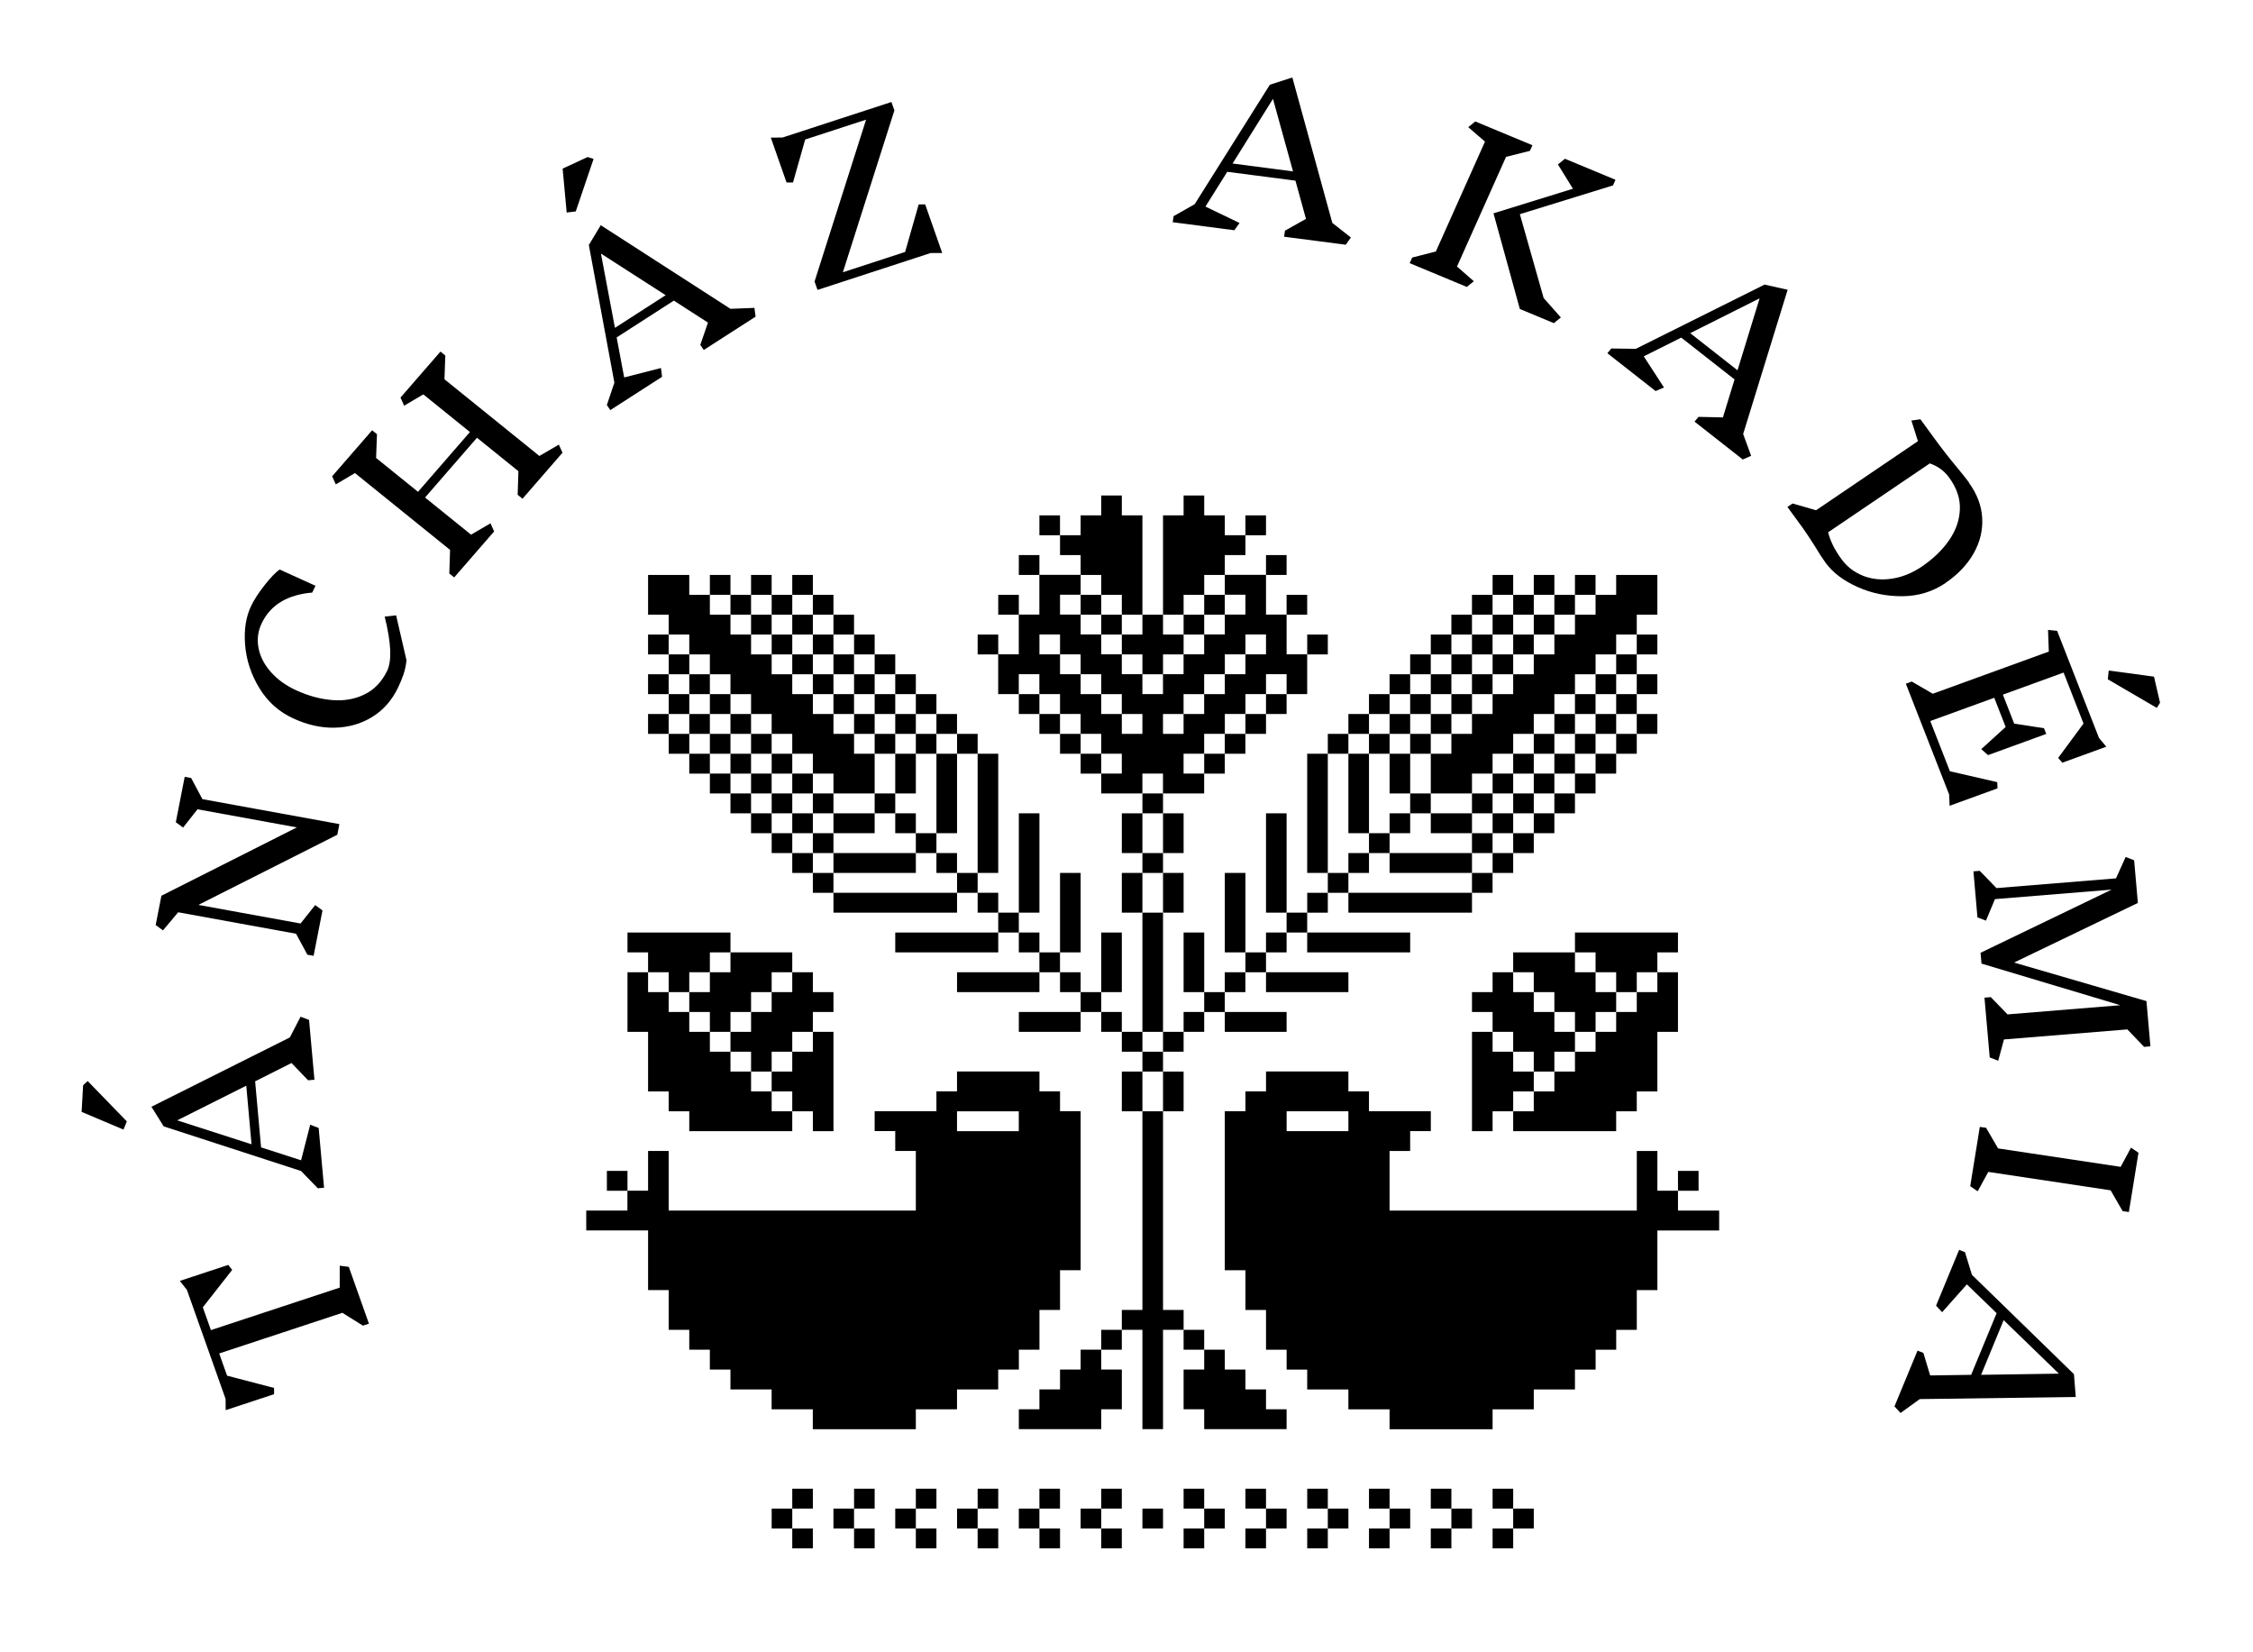 <?xml version="1.0"?>
<svg width="595.281" height="436.54" xmlns="http://www.w3.org/2000/svg" xmlns:svg="http://www.w3.org/2000/svg" enable-background="new 0 0 595.281 436.54" version="1.1" xml:space="preserve">
 <!-- Created with SVG-edit - https://github.com/SVG-Edit/svgedit-->
 <g class="layer">
  <title>Layer 1</title>
  <g id="svg_1">
   <rect height="5.25" id="svg_2" width="5.44" x="394.37" y="403.82"/>
   <rect height="5.25" id="svg_3" width="5.44" x="378.04" y="403.82"/>
   <rect height="5.25" id="svg_4" width="5.44" x="361.71" y="403.82"/>
   <rect height="5.25" id="svg_5" width="5.44" x="345.39" y="403.82"/>
   <rect height="5.25" id="svg_6" width="5.44" x="329.06" y="403.82"/>
   <rect height="5.25" id="svg_7" width="5.44" x="312.73" y="403.82"/>
   <rect height="5.25" id="svg_8" width="5.44" x="290.96" y="403.82"/>
   <rect height="5.25" id="svg_9" width="5.44" x="274.64" y="403.82"/>
   <rect height="5.25" id="svg_10" width="5.44" x="258.31" y="403.82"/>
   <rect height="5.25" id="svg_11" width="5.44" x="241.98" y="403.82"/>
   <rect height="5.25" id="svg_12" width="5.44" x="225.66" y="403.82"/>
   <rect height="5.25" id="svg_13" width="5.44" x="209.33" y="403.82"/>
   <rect height="5.25" id="svg_14" width="5.44" x="394.37" y="393.32"/>
   <rect height="5.25" id="svg_15" width="5.44" x="378.04" y="393.32"/>
   <rect height="5.25" id="svg_16" width="5.44" x="361.71" y="393.32"/>
   <rect height="5.25" id="svg_17" width="5.44" x="345.39" y="393.32"/>
   <rect height="5.25" id="svg_18" width="5.44" x="329.06" y="393.32"/>
   <rect height="5.25" id="svg_19" width="5.44" x="312.73" y="393.32"/>
   <rect height="5.25" id="svg_20" width="5.44" x="290.96" y="393.32"/>
   <rect height="5.25" id="svg_21" width="5.44" x="274.63" y="393.32"/>
   <rect height="5.25" id="svg_22" width="5.44" x="258.31" y="393.32"/>
   <rect height="5.25" id="svg_23" width="5.44" x="241.98" y="393.32"/>
   <rect height="5.25" id="svg_24" width="5.44" x="225.66" y="393.32"/>
   <rect height="5.25" id="svg_25" width="5.44" x="209.33" y="393.32"/>
   <polygon id="svg_26" points="334.502,367.082 329.059,367.082 329.059,361.832 323.615,361.832 323.615,356.587 318.174,356.587 318.174,361.832 312.73,361.832 312.73,367.082 312.73,372.33 318.174,372.33 318.174,377.58 323.615,377.58 329.059,377.58 334.502,377.58 339.943,377.58 339.943,372.33 334.502,372.33 "/>
   <rect height="5.25" id="svg_27" width="5.44" x="312.73" y="351.34"/>
   <rect height="5.25" id="svg_28" width="5.45" x="383.48" y="398.57"/>
   <rect height="5.25" id="svg_29" width="5.45" x="367.15" y="398.57"/>
   <rect height="5.25" id="svg_30" width="5.44" x="350.83" y="398.57"/>
   <rect height="5.25" id="svg_31" width="5.44" x="334.5" y="398.57"/>
   <rect height="5.25" id="svg_32" width="5.44" x="318.17" y="398.57"/>
   <rect height="5.25" id="svg_33" width="5.44" x="301.85" y="398.57"/>
   <rect height="5.25" id="svg_34" width="5.44" x="285.52" y="398.57"/>
   <rect height="5.25" id="svg_35" width="5.44" x="269.19" y="398.57"/>
   <rect height="5.25" id="svg_36" width="5.44" x="252.87" y="398.57"/>
   <rect height="5.25" id="svg_37" width="5.44" x="236.54" y="398.57"/>
   <rect height="5.25" id="svg_38" width="5.44" x="220.21" y="398.57"/>
   <rect height="5.25" id="svg_39" width="5.44" x="203.89" y="398.57"/>
   <rect height="5.25" id="svg_40" width="5.44" x="399.81" y="398.57"/>
   <path d="m443.35,319.84l0,-5.25l-5.44,0l0,-5.25l0,-5.25l-5.44,0l0,5.25l0,5.25l0,5.25l-5.44,0l-5.44,0l-5.46,0l-5.44,0l-5.44,0l-5.44,0l-5.44,0l-5.44,0l-5.44,0l-5.44,0l-5.46,0l-5.44,0l0,-5.25l0,-5.25l0,-5.25l5.44,0l0,-5.25l5.46,0l0,-5.25l-5.46,0l-5.44,0l-5.44,0l0,-5.25l-5.44,0l0,-5.26l-5.44,0l-5.44,0l-5.44,0l-5.44,0l0,5.26l-5.44,0l0,5.25l-5.46,0l0,5.25l0,5.25l0,5.25l0,5.25l0,5.25l0,5.26l0,5.25l0,5.25l5.46,0l0,5.25l0,5.25l5.44,0l0,5.25l0,5.25l5.44,0l0,5.25l5.44,0l0,5.25l5.44,0l5.44,0l0,5.25l5.44,0l5.44,0l0,5.26l5.44,0l5.46,0l5.44,0l5.44,0l5.44,0l0,-5.26l5.44,0l5.44,0l0,-5.25l5.44,0l5.44,0l0,-5.25l5.46,0l0,-5.25l5.44,0l0,-5.25l5.44,0l0,-5.25l0,-5.25l5.44,0l0,-5.25l0,-5.25l0,-5.25l5.44,0l5.44,0l5.44,0l0,-5.26l-5.44,0l-5.44,0zm-87.08,-20.99l-5.44,0l-5.44,0l-5.44,0l0,-5.25l5.44,0l5.44,0l5.44,0l0,5.25z" id="svg_41"/>
   <rect height="5.25" id="svg_42" width="5.44" x="443.35" y="309.35"/>
   <rect height="5.25" id="svg_43" width="5.44" x="307.29" y="272.61"/>
   <polygon id="svg_44" points="329.059,272.615 334.502,272.615 339.943,272.615 339.943,267.365 334.502,267.365 329.059,267.365 323.615,267.365 323.615,272.615 "/>
   <rect height="5.25" id="svg_45" width="5.44" x="312.73" y="267.36"/>
   <rect height="5.25" id="svg_46" width="5.44" x="318.17" y="262.12"/>
   <polygon id="svg_47" points="339.943,262.117 345.385,262.117 350.827,262.117 356.27,262.117 356.27,256.867 350.827,256.867 345.385,256.867 339.943,256.867 334.502,256.867 334.502,262.117 "/>
   <rect height="5.25" id="svg_48" width="5.44" x="323.61" y="256.87"/>
   <rect height="5.25" id="svg_49" width="5.44" x="329.06" y="251.62"/>
   <polygon id="svg_50" points="318.174,251.62 318.174,246.37 312.73,246.37 312.73,251.62 312.73,256.868 312.73,262.117 318.174,262.117 318.174,256.868 "/>
   <polygon id="svg_51" points="350.827,251.62 356.27,251.62 361.71,251.62 367.152,251.62 372.595,251.62 372.595,246.37 367.152,246.37 361.71,246.37 356.27,246.37 350.827,246.37 345.385,246.37 345.385,251.62 "/>
   <rect height="5.25" id="svg_52" width="5.44" x="334.5" y="246.37"/>
   <rect height="5.25" id="svg_53" width="5.44" x="339.94" y="241.12"/>
   <polygon id="svg_54" points="329.059,241.122 329.059,235.874 329.059,230.627 323.615,230.627 323.615,235.874 323.615,241.122 323.615,246.372 323.615,251.62 329.059,251.62 329.059,246.372 "/>
   <polygon id="svg_55" points="378.038,235.875 372.595,235.875 367.152,235.875 361.71,235.875 356.27,235.875 356.27,241.122 361.71,241.122 367.152,241.122 372.595,241.122 378.038,241.122 383.481,241.122 388.923,241.122 388.923,235.875 383.481,235.875 "/>
   <rect height="5.25" id="svg_56" width="5.44" x="345.39" y="235.88"/>
   <rect height="5.25" id="svg_57" width="5.44" x="388.92" y="230.63"/>
   <rect height="5.25" id="svg_58" width="5.44" x="350.83" y="230.63"/>
   <polygon id="svg_59" points="339.943,230.627 339.943,225.379 339.943,220.129 339.943,214.881 334.502,214.881 334.502,220.129 334.502,225.379 334.502,230.627 334.502,235.875 334.502,241.122 339.943,241.122 339.943,235.875 "/>
   <rect height="5.25" id="svg_60" width="5.44" x="394.37" y="225.38"/>
   <polygon id="svg_61" points="378.038,225.379 372.595,225.379 367.152,225.379 367.152,230.627 372.595,230.627 378.038,230.627 383.481,230.627 388.923,230.627 388.923,225.379 383.481,225.379 "/>
   <rect height="5.25" id="svg_62" width="5.44" x="356.27" y="225.38"/>
   <rect height="5.25" id="svg_63" width="5.44" x="388.92" y="220.13"/>
   <rect height="5.25" id="svg_64" width="5.44" x="361.71" y="220.13"/>
   <polygon id="svg_65" points="350.827,220.129 350.827,214.881 350.827,209.632 350.827,204.384 350.827,199.136 345.385,199.136 345.385,204.384 345.385,209.632 345.385,214.881 345.385,220.129 345.385,225.379 345.385,230.625 350.827,230.625 350.827,225.379 "/>
   <rect height="5.25" id="svg_66" width="5.44" x="394.37" y="214.88"/>
   <polygon id="svg_67" points="383.481,220.129 388.923,220.129 388.923,214.881 383.481,214.881 378.038,214.881 378.038,220.129 "/>
   <rect height="5.25" id="svg_68" width="5.44" x="367.15" y="214.88"/>
   <rect height="5.25" id="svg_69" width="5.44" x="388.92" y="209.63"/>
   <rect height="5.25" id="svg_70" width="5.44" x="372.59" y="209.63"/>
   <polygon id="svg_71" points="361.71,209.632 361.71,204.384 361.71,199.136 356.27,199.136 356.27,204.384 356.27,209.632 356.27,214.881 356.27,220.129 361.71,220.129 361.71,214.881 "/>
   <rect height="5.25" id="svg_72" width="5.44" x="394.37" y="204.38"/>
   <polygon id="svg_73" points="372.595,199.136 367.152,199.136 367.152,204.384 367.152,209.632 372.595,209.632 372.595,204.384 "/>
   <rect height="5.25" id="svg_74" width="5.44" x="372.59" y="193.89"/>
   <rect height="5.25" id="svg_75" width="5.44" x="361.71" y="193.89"/>
   <rect height="5.25" id="svg_76" width="5.44" x="350.83" y="193.89"/>
   <rect height="5.25" id="svg_77" width="5.44" x="378.04" y="188.64"/>
   <rect height="5.25" id="svg_78" width="5.44" x="367.15" y="188.64"/>
   <rect height="5.25" id="svg_79" width="5.44" x="356.27" y="188.64"/>
   <rect height="5.25" id="svg_80" width="5.45" x="383.48" y="183.39"/>
   <rect height="5.25" id="svg_81" width="5.44" x="372.59" y="183.39"/>
   <rect height="5.25" id="svg_82" width="5.44" x="361.71" y="183.39"/>
   <rect height="5.25" id="svg_83" width="5.44" x="388.92" y="178.14"/>
   <rect height="5.25" id="svg_84" width="5.44" x="378.04" y="178.14"/>
   <rect height="5.25" id="svg_85" width="5.44" x="367.15" y="178.14"/>
   <rect height="5.25" id="svg_86" width="5.44" x="394.37" y="172.89"/>
   <rect height="5.25" id="svg_87" width="5.44" x="383.48" y="172.89"/>
   <rect height="5.25" id="svg_88" width="5.44" x="372.59" y="172.89"/>
   <rect height="5.25" id="svg_89" width="5.44" x="388.92" y="167.65"/>
   <rect height="5.25" id="svg_90" width="5.44" x="378.04" y="167.65"/>
   <rect height="5.25" id="svg_91" width="5.44" x="394.37" y="162.4"/>
   <rect height="5.25" id="svg_92" width="5.44" x="383.48" y="162.4"/>
   <rect height="5.25" id="svg_93" width="5.44" x="388.92" y="157.15"/>
   <rect height="5.25" id="svg_94" width="5.44" x="399.81" y="220.13"/>
   <rect height="5.25" id="svg_95" width="5.44" x="405.25" y="214.88"/>
   <rect height="5.25" id="svg_96" width="5.44" x="410.69" y="209.63"/>
   <rect height="5.25" id="svg_97" width="5.44" x="399.81" y="209.63"/>
   <rect height="5.25" id="svg_98" width="5.44" x="416.13" y="204.38"/>
   <rect height="5.25" id="svg_99" width="5.44" x="405.25" y="204.38"/>
   <rect height="5.25" id="svg_100" width="5.44" x="421.58" y="199.14"/>
   <rect height="5.25" id="svg_101" width="5.44" x="410.69" y="199.14"/>
   <rect height="5.25" id="svg_102" width="5.44" x="399.81" y="199.14"/>
   <rect height="5.25" id="svg_103" width="5.44" x="427.02" y="193.89"/>
   <rect height="5.25" id="svg_104" width="5.44" x="416.13" y="193.89"/>
   <rect height="5.25" id="svg_105" width="5.44" x="405.25" y="193.89"/>
   <rect height="5.25" id="svg_106" width="5.44" x="421.58" y="188.64"/>
   <rect height="5.25" id="svg_107" width="5.44" x="410.69" y="188.64"/>
   <rect height="5.25" id="svg_108" width="5.44" x="427.02" y="183.39"/>
   <rect height="5.25" id="svg_109" width="5.44" x="416.13" y="183.39"/>
   <rect height="5.25" id="svg_110" width="5.44" x="421.58" y="178.14"/>
   <rect height="5.25" id="svg_111" width="5.44" x="427.02" y="172.89"/>
   <rect height="5.25" id="svg_112" width="5.44" x="399.81" y="167.65"/>
   <polygon id="svg_113" points="416.134,162.398 416.134,167.646 410.692,167.646 410.692,172.894 405.249,172.894 405.249,178.143 399.809,178.143 399.809,183.391 394.365,183.391 394.365,188.639 388.923,188.639 388.923,193.887 383.481,193.887 383.481,199.136 378.038,199.136 378.038,204.384 378.038,209.632 383.481,209.632 388.923,209.632 388.923,204.384 394.365,204.384 394.365,199.136 399.809,199.136 399.809,193.887 405.249,193.887 405.249,188.639 410.692,188.639 410.692,183.391 416.134,183.391 416.134,178.143 421.578,178.143 421.578,172.894 427.018,172.894 427.018,167.646 432.461,167.646 432.461,162.398 437.903,162.398 437.903,157.15 437.903,151.901 432.461,151.901 427.018,151.901 427.018,157.15 421.578,157.15 421.578,162.398 "/>
   <rect height="5.25" id="svg_114" width="5.44" x="405.25" y="162.4"/>
   <rect height="5.25" id="svg_115" width="5.44" x="410.69" y="157.15"/>
   <rect height="5.25" id="svg_116" width="5.44" x="399.81" y="157.15"/>
   <rect height="5.25" id="svg_117" width="5.44" x="394.37" y="151.9"/>
   <rect height="5.25" id="svg_118" width="5.44" x="432.46" y="188.64"/>
   <rect height="5.25" id="svg_119" width="5.44" x="432.46" y="178.14"/>
   <rect height="5.25" id="svg_120" width="5.44" x="432.46" y="167.65"/>
   <rect height="5.25" id="svg_121" width="5.44" x="416.13" y="151.9"/>
   <rect height="5.25" id="svg_122" width="5.44" x="405.25" y="151.9"/>
   <polygon id="svg_123" points="301.846,214.882 296.405,214.882 296.405,220.129 296.405,225.379 301.846,225.379 301.846,220.129 "/>
   <rect height="5.25" id="svg_124" width="5.44" x="301.85" y="209.63"/>
   <path d="m307.28,204.38l0,5.25l5.44,0l5.44,0l0,-5.25l-5.44,0l0,-5.25l5.44,0l0,-5.25l5.46,0l0,-5.25l5.44,0l0,-5.25l5.44,0l0,-5.26l5.44,0l0,5.26l5.44,0l0,-5.26l0,-5.25l-5.44,0l0,-5.25l0,-5.25l-5.44,0l0,-5.25l0,-5.25l-5.44,0l-5.44,0l0,5.25l5.44,0l0,5.25l-5.44,0l0,5.25l-5.46,0l0,5.25l-5.44,0l0,5.25l-5.44,0l0,5.26l-5.44,0l0,-5.26l-5.44,0l0,-5.25l-5.44,0l0,-5.25l-5.44,0l0,-5.25l-5.44,0l0,-5.25l5.44,0l0,-5.25l-5.44,0l-5.46,0l0,5.25l0,5.25l-5.44,0l0,5.25l0,5.25l-5.44,0l0,5.25l0,5.26l5.44,0l0,-5.26l5.44,0l0,5.26l5.46,0l0,5.25l5.44,0l0,5.25l5.44,0l0,5.25l5.44,0l0,5.25l-5.44,0l0,5.25l5.44,0l5.44,0l0,-5.25l5.44,0zm0,-15.74l5.44,0l0,-5.25l5.44,0l0,-5.26l5.46,0l0,-5.25l5.44,0l0,-5.25l5.44,0l0,5.25l-5.44,0l0,5.25l-5.44,0l0,5.26l-5.46,0l0,5.25l-5.44,0l0,5.25l-5.44,0l0,-5.25zm-10.88,5.25l0,-5.25l-5.44,0l0,-5.25l-5.44,0l0,-5.26l-5.44,0l0,-5.25l-5.44,0l0,-5.25l5.44,0l0,5.25l5.44,0l0,5.25l5.44,0l0,5.26l5.44,0l0,5.25l5.44,0l0,5.25l-5.44,0l0,0z" id="svg_125"/>
   <polygon id="svg_126" points="301.846,230.627 296.405,230.627 296.405,235.875 296.405,241.122 301.846,241.122 301.846,235.875 "/>
   <polygon id="svg_127" points="307.29,241.122 312.73,241.122 312.73,235.874 312.73,230.627 307.29,230.627 307.29,235.874 "/>
   <rect height="5.25" id="svg_128" width="5.44" x="301.85" y="225.38"/>
   <polygon id="svg_129" points="307.29,225.379 312.73,225.379 312.73,220.129 312.73,214.882 307.29,214.882 307.29,220.129 "/>
   <polygon id="svg_130" points="307.29,293.606 312.73,293.606 312.73,288.358 312.73,283.11 307.29,283.11 307.29,288.358 "/>
   <polygon id="svg_131" points="301.846,283.11 296.405,283.11 296.405,288.358 296.405,293.606 301.846,293.606 301.846,288.358 "/>
   <rect height="5.25" id="svg_132" width="5.44" x="301.85" y="277.86"/>
   <polygon id="svg_133" points="307.29,267.365 307.29,262.115 307.29,256.868 307.29,251.62 307.29,246.37 307.29,241.122 301.846,241.122 301.846,246.37 301.846,251.62 301.846,256.868 301.846,262.115 301.846,267.365 301.846,272.615 307.29,272.615 "/>
   <polygon id="svg_134" points="307.29,346.089 307.29,340.84 307.29,335.594 307.29,330.344 307.29,325.096 307.29,319.847 307.29,314.599 307.29,309.351 307.29,304.101 307.29,298.853 307.29,293.606 301.846,293.606 301.846,298.853 301.846,304.101 301.846,309.351 301.846,314.599 301.846,319.847 301.846,325.096 301.846,330.344 301.846,335.594 301.846,340.84 301.846,346.089 296.405,346.089 296.405,351.337 301.846,351.337 301.846,356.584 301.846,361.832 301.846,367.082 301.846,372.33 301.846,377.58 307.29,377.58 307.29,372.33 307.29,367.082 307.29,361.832 307.29,356.584 307.29,351.337 312.73,351.337 312.73,346.089 "/>
   <rect height="5.25" id="svg_135" width="5.44" x="312.73" y="162.4"/>
   <rect height="5.25" id="svg_136" width="5.44" x="339.94" y="157.15"/>
   <rect height="5.25" id="svg_137" width="5.44" x="345.39" y="167.65"/>
   <rect height="5.25" id="svg_138" width="5.44" x="258.31" y="167.65"/>
   <rect height="5.25" id="svg_139" width="5.44" x="318.17" y="157.15"/>
   <rect height="5.25" id="svg_140" width="5.44" x="334.5" y="146.65"/>
   <rect height="5.25" id="svg_141" width="5.44" x="334.5" y="183.39"/>
   <rect height="5.25" id="svg_142" width="5.44" x="329.06" y="136.16"/>
   <rect height="5.25" id="svg_143" width="5.44" x="318.17" y="199.14"/>
   <rect height="5.25" id="svg_144" width="5.44" x="323.61" y="193.89"/>
   <rect height="5.25" id="svg_145" width="5.44" x="329.06" y="188.64"/>
   <rect height="5.25" id="svg_146" width="5.44" x="269.19" y="146.65"/>
   <rect height="5.25" id="svg_147" width="5.44" x="269.19" y="183.39"/>
   <rect height="5.25" id="svg_148" width="5.44" x="290.96" y="162.4"/>
   <rect height="5.25" id="svg_149" width="5.44" x="285.52" y="157.15"/>
   <polygon id="svg_150" points="312.73,157.15 318.174,157.15 318.174,151.901 323.615,151.901 323.615,146.653 329.059,146.653 329.059,141.405 323.615,141.405 323.615,136.157 318.174,136.157 318.174,130.908 312.73,130.908 312.73,136.157 307.29,136.157 307.29,141.405 307.29,146.653 307.29,151.901 307.29,157.15 307.29,162.398 312.73,162.398 "/>
   <polygon id="svg_151" points="290.961,157.15 296.405,157.15 296.405,162.398 301.846,162.398 301.846,157.15 301.846,151.901 301.846,146.653 301.846,141.405 301.846,136.157 296.405,136.157 296.405,130.908 290.961,130.908 290.961,136.157 285.521,136.157 285.521,141.405 280.079,141.405 280.079,146.653 285.521,146.653 285.521,151.901 290.961,151.901 "/>
   <rect height="5.25" id="svg_152" width="5.44" x="274.63" y="136.16"/>
   <rect height="5.25" id="svg_153" width="5.44" x="274.63" y="188.64"/>
   <rect height="5.25" id="svg_154" width="5.44" x="285.52" y="199.14"/>
   <rect height="5.25" id="svg_155" width="5.44" x="280.08" y="193.89"/>
   <polygon id="svg_156" points="296.405,167.646 296.405,172.894 301.846,172.894 301.846,178.143 307.29,178.143 307.29,172.894 312.73,172.894 312.73,167.646 307.29,167.646 307.29,162.398 301.846,162.398 301.846,167.646 "/>
   <rect height="5.25" id="svg_157" width="5.44" x="263.75" y="157.15"/>
   <polygon id="svg_158" points="405.249,288.358 405.249,283.11 399.809,283.11 399.809,277.861 394.367,277.861 394.367,272.615 388.923,272.615 388.923,277.861 388.923,283.11 388.923,288.358 388.923,293.606 388.923,298.853 394.367,298.853 394.367,293.606 399.809,293.606 399.809,288.358 "/>
   <polygon id="svg_159" points="399.809,277.861 405.249,277.861 405.249,283.11 410.692,283.11 410.692,277.861 416.134,277.861 416.134,272.611 410.692,272.611 410.692,267.365 405.249,267.365 405.249,262.117 399.809,262.117 399.809,256.867 394.367,256.867 394.367,262.117 388.923,262.117 388.923,267.365 394.367,267.365 394.367,272.611 399.809,272.611 "/>
   <polygon id="svg_160" points="432.461,262.117 432.461,267.365 427.018,267.365 427.018,272.615 421.578,272.615 421.578,277.861 416.134,277.861 416.134,283.11 410.692,283.11 410.692,288.358 405.249,288.358 405.249,293.606 399.809,293.606 399.809,298.853 405.249,298.853 410.692,298.853 416.134,298.853 421.578,298.853 427.018,298.853 427.018,293.606 432.461,293.606 432.461,288.358 437.903,288.358 437.903,283.11 437.903,277.861 437.903,272.615 443.347,272.615 443.347,267.365 443.347,262.117 443.347,256.867 437.903,256.867 437.903,262.117 "/>
   <polygon id="svg_161" points="405.249,262.117 410.692,262.117 410.692,267.365 416.134,267.365 416.134,272.615 421.578,272.615 421.578,267.365 427.018,267.365 427.018,262.117 421.578,262.117 421.578,256.867 416.134,256.867 416.134,251.62 410.692,251.62 405.249,251.62 399.809,251.62 399.809,256.867 405.249,256.867 "/>
   <polygon id="svg_162" points="443.347,251.62 443.347,246.37 437.903,246.37 432.461,246.37 427.018,246.37 421.576,246.37 416.134,246.37 416.134,251.62 421.576,251.62 421.576,256.868 427.018,256.868 427.018,262.117 432.461,262.117 432.461,256.868 437.903,256.868 437.903,251.62 "/>
   <rect height="5.25" id="svg_163" width="5.44" x="296.41" y="272.61"/>
   <polygon id="svg_164" points="274.636,267.365 269.193,267.365 269.193,272.615 274.636,272.615 280.079,272.615 285.519,272.615 285.519,267.365 280.079,267.365 "/>
   <rect height="5.25" id="svg_165" width="5.44" x="290.96" y="267.36"/>
   <rect height="5.25" id="svg_166" width="5.44" x="285.52" y="262.12"/>
   <polygon id="svg_167" points="263.75,256.868 258.308,256.868 252.866,256.868 252.866,262.117 258.308,262.117 263.75,262.117 269.193,262.117 274.635,262.117 274.635,256.868 269.193,256.868 "/>
   <rect height="5.25" id="svg_168" width="5.44" x="280.08" y="256.87"/>
   <polygon id="svg_169" points="296.405,256.868 296.405,251.617 296.405,246.372 290.961,246.372 290.961,251.617 290.961,256.868 290.961,262.117 296.405,262.117 "/>
   <rect height="5.25" id="svg_170" width="5.44" x="274.63" y="251.62"/>
   <polygon id="svg_171" points="252.866,246.372 247.424,246.372 241.983,246.372 236.541,246.372 236.541,251.62 241.983,251.62 247.424,251.62 252.866,251.62 258.31,251.62 263.752,251.62 263.752,246.372 258.31,246.372 "/>
   <rect height="5.25" id="svg_172" width="5.44" x="269.19" y="246.37"/>
   <polygon id="svg_173" points="285.521,246.372 285.521,241.122 285.521,235.875 285.521,230.627 280.079,230.627 280.079,235.875 280.079,241.122 280.079,246.372 280.079,251.62 285.521,251.62 "/>
   <rect height="5.25" id="svg_174" width="5.44" x="263.75" y="241.12"/>
   <polygon id="svg_175" points="241.983,235.875 236.539,235.875 231.097,235.875 225.657,235.875 220.213,235.875 220.213,241.122 225.657,241.122 231.097,241.122 236.539,241.122 241.983,241.122 247.424,241.122 252.866,241.122 252.866,235.875 247.424,235.875 "/>
   <rect height="5.25" id="svg_176" width="5.44" x="258.31" y="235.87"/>
   <polygon id="svg_177" points="274.636,235.875 274.636,230.625 274.636,225.379 274.636,220.129 274.636,214.881 269.193,214.881 269.193,220.129 269.193,225.379 269.193,230.625 269.193,235.875 269.193,241.122 274.636,241.122 "/>
   <rect height="5.25" id="svg_178" width="5.44" x="214.77" y="230.63"/>
   <rect height="5.25" id="svg_179" width="5.44" x="252.87" y="230.63"/>
   <rect height="5.25" id="svg_180" width="5.44" x="209.33" y="225.38"/>
   <polygon id="svg_181" points="231.097,225.379 225.657,225.379 220.214,225.379 220.214,230.627 225.657,230.627 231.097,230.627 236.539,230.627 241.983,230.627 241.983,225.379 236.539,225.379 "/>
   <rect height="5.25" id="svg_182" width="5.44" x="247.42" y="225.38"/>
   <rect height="5.25" id="svg_183" width="5.44" x="214.77" y="220.13"/>
   <rect height="5.25" id="svg_184" width="5.44" x="241.98" y="220.13"/>
   <rect height="5.25" id="svg_185" width="5.44" x="209.33" y="214.88"/>
   <polygon id="svg_186" points="220.214,214.882 220.214,220.129 225.657,220.129 231.097,220.129 231.097,214.882 225.657,214.882 "/>
   <rect height="5.25" id="svg_187" width="5.44" x="236.54" y="214.88"/>
   <rect height="5.25" id="svg_188" width="5.44" x="214.77" y="209.63"/>
   <rect height="5.25" id="svg_189" width="5.44" x="231.1" y="209.63"/>
   <rect height="5.25" id="svg_190" width="5.44" x="209.33" y="204.38"/>
   <polygon id="svg_191" points="241.983,204.384 241.983,199.136 236.539,199.136 236.539,204.384 236.539,209.632 241.983,209.632 "/>
   <polygon id="svg_192" points="247.424,209.632 247.424,214.881 247.424,220.129 252.866,220.129 252.866,214.881 252.866,209.632 252.866,204.384 252.866,199.136 247.424,199.136 247.424,204.384 "/>
   <polygon id="svg_193" points="258.308,209.632 258.308,214.881 258.308,220.129 258.308,225.379 258.308,230.627 263.75,230.627 263.75,225.379 263.75,220.129 263.75,214.881 263.75,209.632 263.75,204.384 263.75,199.136 258.308,199.136 258.308,204.384 "/>
   <rect height="5.25" id="svg_194" width="5.44" x="231.1" y="193.89"/>
   <rect height="5.25" id="svg_195" width="5.44" x="241.98" y="193.89"/>
   <rect height="5.25" id="svg_196" width="5.44" x="252.87" y="193.89"/>
   <rect height="5.25" id="svg_197" width="5.44" x="225.66" y="188.64"/>
   <rect height="5.25" id="svg_198" width="5.44" x="236.54" y="188.64"/>
   <rect height="5.25" id="svg_199" width="5.44" x="247.42" y="188.64"/>
   <rect height="5.25" id="svg_200" width="5.44" x="220.21" y="183.39"/>
   <rect height="5.25" id="svg_201" width="5.44" x="231.1" y="183.39"/>
   <rect height="5.25" id="svg_202" width="5.44" x="241.98" y="183.39"/>
   <rect height="5.25" id="svg_203" width="5.44" x="214.77" y="178.14"/>
   <rect height="5.25" id="svg_204" width="5.44" x="225.66" y="178.14"/>
   <rect height="5.25" id="svg_205" width="5.44" x="236.54" y="178.14"/>
   <rect height="5.25" id="svg_206" width="5.44" x="209.33" y="172.89"/>
   <rect height="5.25" id="svg_207" width="5.44" x="220.21" y="172.89"/>
   <rect height="5.25" id="svg_208" width="5.44" x="231.1" y="172.89"/>
   <rect height="5.25" id="svg_209" width="5.44" x="214.77" y="167.65"/>
   <rect height="5.25" id="svg_210" width="5.44" x="225.66" y="167.65"/>
   <rect height="5.25" id="svg_211" width="5.44" x="209.33" y="162.4"/>
   <rect height="5.25" id="svg_212" width="5.44" x="220.21" y="162.4"/>
   <rect height="5.25" id="svg_213" width="5.44" x="214.77" y="157.15"/>
   <rect height="5.25" id="svg_214" width="5.44" x="203.89" y="220.13"/>
   <rect height="5.25" id="svg_215" width="5.44" x="198.44" y="214.88"/>
   <rect height="5.25" id="svg_216" width="5.44" x="193" y="209.63"/>
   <rect height="5.25" id="svg_217" width="5.44" x="203.89" y="209.63"/>
   <rect height="5.25" id="svg_218" width="5.44" x="187.56" y="204.38"/>
   <rect height="5.25" id="svg_219" width="5.44" x="198.44" y="204.38"/>
   <rect height="5.25" id="svg_220" width="5.44" x="182.12" y="199.14"/>
   <rect height="5.25" id="svg_221" width="5.44" x="193" y="199.14"/>
   <rect height="5.25" id="svg_222" width="5.44" x="203.89" y="199.14"/>
   <rect height="5.25" id="svg_223" width="5.44" x="176.68" y="193.89"/>
   <rect height="5.25" id="svg_224" width="5.44" x="187.56" y="193.89"/>
   <rect height="5.25" id="svg_225" width="5.44" x="198.44" y="193.89"/>
   <rect height="5.25" id="svg_226" width="5.44" x="182.12" y="188.64"/>
   <rect height="5.25" id="svg_227" width="5.44" x="193" y="188.64"/>
   <rect height="5.25" id="svg_228" width="5.44" x="176.68" y="183.39"/>
   <rect height="5.25" id="svg_229" width="5.44" x="187.56" y="183.39"/>
   <rect height="5.25" id="svg_230" width="5.44" x="182.12" y="178.14"/>
   <rect height="5.25" id="svg_231" width="5.44" x="176.68" y="172.89"/>
   <polygon id="svg_232" points="182.117,172.894 187.559,172.894 187.559,178.143 193.002,178.143 193.002,183.391 198.444,183.391 198.444,188.639 203.886,188.639 203.886,193.887 209.328,193.887 209.328,199.136 214.772,199.136 214.772,204.384 220.214,204.384 220.214,209.632 225.657,209.632 231.097,209.632 231.097,204.384 231.097,199.136 225.657,199.136 225.657,193.887 220.214,193.887 220.214,188.639 214.772,188.639 214.772,183.391 209.328,183.391 209.328,178.143 203.886,178.143 203.886,172.894 198.444,172.894 198.444,167.646 193.002,167.646 193.002,162.398 187.559,162.398 187.559,157.15 182.117,157.15 182.117,151.901 176.675,151.901 171.233,151.901 171.233,157.15 171.233,162.398 176.675,162.398 176.675,167.646 182.117,167.646 "/>
   <rect height="5.25" id="svg_233" width="5.44" x="203.89" y="167.65"/>
   <rect height="5.25" id="svg_234" width="5.44" x="198.44" y="162.4"/>
   <rect height="5.25" id="svg_235" width="5.44" x="193" y="157.15"/>
   <rect height="5.25" id="svg_236" width="5.44" x="203.89" y="157.15"/>
   <rect height="5.25" id="svg_237" width="5.44" x="209.33" y="151.9"/>
   <rect height="5.25" id="svg_238" width="5.44" x="171.23" y="188.64"/>
   <rect height="5.25" id="svg_239" width="5.44" x="171.23" y="178.14"/>
   <rect height="5.25" id="svg_240" width="5.44" x="171.23" y="167.65"/>
   <rect height="5.25" id="svg_241" width="5.44" x="187.56" y="151.9"/>
   <rect height="5.25" id="svg_242" width="5.44" x="198.44" y="151.9"/>
   <polygon id="svg_243" points="285.521,361.832 280.079,361.832 280.079,367.082 274.636,367.082 274.636,372.33 269.194,372.33 269.194,377.58 274.636,377.58 280.079,377.58 285.521,377.58 290.961,377.58 290.961,372.33 296.405,372.33 296.405,367.082 296.405,361.832 290.961,361.832 290.961,356.584 285.521,356.584 "/>
   <rect height="5.25" id="svg_244" width="5.44" x="290.96" y="351.34"/>
   <path d="m269.2,356.59l5.44,0l0,-5.25l0,-5.25l5.44,0l0,-5.25l0,-5.25l5.44,0l0,-5.26l0,-5.25l0,-5.25l0,-5.25l0,-5.25l0,-5.25l0,-5.25l0,-5.25l-5.44,0l0,-5.25l-5.44,0l0,-5.25l-5.44,0l-5.46,0l-5.44,0l-5.44,0l0,5.25l-5.44,0l0,5.25l-5.44,0l-5.44,0l-5.44,0l0,5.25l5.44,0l0,5.25l5.44,0l0,5.25l0,5.25l0,5.25l-5.44,0l-5.44,0l-5.44,0l-5.44,0l-5.46,0l-5.44,0l-5.44,0l-5.44,0l-5.44,0l-5.44,0l-5.44,0l-5.44,0l0,-5.25l0,-5.25l0,-5.25l-5.44,0l0,5.25l0,5.25l-5.46,0l0,5.25l-5.44,0l-5.44,0l0,5.25l5.44,0l5.44,0l5.46,0l0,5.25l0,5.26l0,5.25l5.44,0l0,5.25l0,5.25l5.44,0l0,5.25l5.44,0l0,5.25l5.44,0l0,5.25l5.44,0l5.44,0l0,5.25l5.44,0l5.44,0l0,5.26l5.46,0l5.44,0l5.44,0l5.44,0l5.44,0l0,-5.26l5.44,0l5.44,0l0,-5.25l5.44,0l5.44,0l0,-5.25l5.46,0l0,-5.25zm-10.9,-57.73l-5.44,0l0,-5.25l5.44,0l5.44,0l5.44,0l0,5.25l-5.44,0l-5.44,0z" id="svg_245"/>
   <rect height="5.25" id="svg_246" width="5.44" x="160.35" y="309.35"/>
   <polygon id="svg_247" points="209.328,277.861 209.328,283.11 203.886,283.11 203.886,288.358 209.328,288.358 209.328,293.606 214.772,293.606 214.772,298.856 220.214,298.856 220.214,293.606 220.214,288.358 220.214,283.11 220.214,277.861 220.214,272.611 214.772,272.611 214.772,277.861 "/>
   <polygon id="svg_248" points="203.886,288.358 198.444,288.358 198.444,283.11 193.002,283.11 193.002,277.861 187.559,277.861 187.559,272.615 182.117,272.615 182.117,267.365 176.675,267.365 176.675,262.117 171.233,262.117 171.233,256.868 165.791,256.868 165.791,262.117 165.791,267.365 165.791,272.615 171.233,272.615 171.233,277.861 171.233,283.11 171.233,288.358 176.675,288.358 176.675,293.606 182.117,293.606 182.117,298.853 187.559,298.853 193.002,298.853 198.444,298.853 203.886,298.853 209.328,298.853 209.328,293.606 203.886,293.606 "/>
   <polygon id="svg_249" points="203.886,262.117 203.886,267.365 198.444,267.365 198.444,272.615 193.002,272.615 193.002,277.861 198.444,277.861 198.444,283.11 203.886,283.11 203.886,277.861 209.328,277.861 209.328,272.615 214.77,272.615 214.77,267.365 220.213,267.365 220.213,262.117 214.77,262.117 214.77,256.867 209.328,256.867 209.328,262.117 "/>
   <polygon id="svg_250" points="187.559,246.372 182.117,246.372 176.675,246.372 171.233,246.372 165.791,246.372 165.791,251.62 171.233,251.62 171.233,256.867 176.675,256.867 176.675,262.117 182.117,262.117 182.117,256.867 187.559,256.867 187.559,251.62 193.002,251.62 193.002,246.372 "/>
   <polygon id="svg_251" points="187.559,256.868 187.559,262.117 182.117,262.117 182.117,267.365 187.559,267.365 187.559,272.615 193.002,272.615 193.002,267.365 198.444,267.365 198.444,262.117 203.886,262.117 203.886,256.868 209.328,256.868 209.328,251.617 203.886,251.617 198.444,251.617 193.002,251.617 193.002,256.868 "/>
   <polygon id="svg_252" points="89.763,334.398 89.759,340.19 55.727,351.415 53.592,345.394 61.346,335.505 60.308,334.193 47.515,338.413 49.381,340.777 59.604,369.596 59.628,372.565 72.421,368.344 72.408,366.694 59.998,363.456 57.915,357.583 90.462,346.847 95.894,350.236 97.481,349.713 92.158,334.709 "/>
   <path d="m83.96,313.94l1.66,-0.14l-1.42,-15.79l-2.24,-0.86l-2.41,9.4l-10.57,-3.41l-1.57,-17.45l9.61,-4.84l4.38,4.56l1.68,-0.14l-1.42,-15.8l-2.24,-0.86l-2.83,5.48l-36.58,18.32l3.24,5.18l36.29,11.79l4.42,4.55zm-37.12,-17.95l18.23,-9.15l1.39,15.48l-19.62,-6.32z" id="svg_253"/>
   <polygon id="svg_254" points="21.963,286.711 21.561,293.76 32.622,298.439 33.513,296.271 23.166,285.615 "/>
   <polygon id="svg_255" points="47.076,241.022 78.221,246.692 81.211,252.227 82.859,252.526 85.207,240.535 83.281,239.123 79.409,243.99 52.415,239.075 89.122,220.546 89.672,217.728 53.482,211.136 50.502,205.55 48.802,205.239 46.451,217.231 48.375,218.647 52.184,213.817 78.436,218.6 42.647,236.657 41.131,244.398 43.058,245.811 "/>
   <path d="m101.64,162.92c1.73,6.9 1.94,11.69 0.63,14.35c-1.42,2.9 -3.41,4.97 -5.97,6.2c-2.55,1.25 -5.39,1.74 -8.49,1.49c-3.12,-0.25 -6.26,-1.09 -9.46,-2.54c-2.78,-1.26 -5.04,-2.9 -6.8,-4.89c-1.76,-1.99 -2.84,-4.13 -3.26,-6.41c-0.42,-2.29 -0.11,-4.47 0.9,-6.54c2.32,-4.78 6.76,-7.46 13.3,-8.02l0.87,-1.79l-9.48,-4.31c-1.05,0.75 -2.36,2.1 -3.92,4.08c-1.55,1.96 -2.74,3.77 -3.55,5.43c-1.42,2.9 -1.97,6.35 -1.65,10.38c0.32,4.03 1.58,7.86 3.78,11.47c2.2,3.61 5.21,6.29 9.02,8.02c3.71,1.7 7.38,2.51 10.99,2.41c3.62,-0.09 6.86,-1.03 9.78,-2.82c2.91,-1.79 5.17,-4.34 6.78,-7.64c0.61,-1.25 1.11,-2.46 1.5,-3.61c0.39,-1.15 0.65,-2.4 0.79,-3.75l-2.74,-11.86l-3.04,0.34z" id="svg_256"/>
   <polygon id="svg_257" points="142.517,120.466 117.431,100.203 117.661,93.926 116.376,92.888 105.82,105.041 106.782,107.183 111.845,104.195 124.16,114.144 110.443,129.937 99.372,120.994 99.603,114.718 98.319,113.68 87.759,125.834 88.723,127.974 93.787,124.987 118.913,145.283 118.717,151.52 120.001,152.558 130.557,140.404 129.595,138.265 124.457,141.257 112.306,131.444 126.026,115.652 136.972,124.491 136.775,130.728 138.058,131.768 148.618,119.612 147.654,117.471 "/>
   <polygon id="svg_258" points="155.257,41.493 148.657,44.548 149.727,56.15 152.126,55.86 156.832,41.985 "/>
   <path d="m162.34,101.08l-2,5.93l0.92,1.34l13.67,-8.8l-0.29,-2.32l-9.72,2.49l-1.99,-10.57l15.11,-9.73l9.02,5.81l-2.03,5.89l0.92,1.34l13.69,-8.8l-0.31,-2.32l-6.33,0.25l-34.27,-22.09l-3.15,5.23l6.75,36.35zm13.54,-23.09l-13.4,8.63l-3.7,-19.62l17.1,10.99z" id="svg_259"/>
   <polygon id="svg_260" points="209.528,48.203 212.744,36.858 228.834,31.612 215.221,74.373 215.999,76.596 245.871,66.855 248.949,66.842 244.447,53.997 242.734,54.004 239.148,66.568 222.701,71.933 236.313,29.172 235.532,26.95 206.737,36.338 203.66,36.351 207.817,48.211 "/>
   <path d="m327.51,58.91l-9.01,-4.33l5.76,-9.19l18.02,2.34l2.78,10.1l-5.55,3.11l-0.23,1.6l16.29,2.12l1.36,-1.91l-4.91,-3.86l-10.56,-38.42l-5.94,1.91l-19.87,31.57l-5.57,3.16l-0.23,1.6l16.29,2.12l1.37,-1.93zm8.83,-32.79l5.3,19.17l-15.97,-2.09l10.67,-17.08z" id="svg_261"/>
   <polygon id="svg_262" points="394.606,56.36 401.567,81.633 410.553,85.373 412.403,83.869 407.86,78.743 401.573,56.586 426.179,48.985 426.841,47.5 413.483,41.943 411.631,43.446 415.593,49.865 "/>
   <polygon id="svg_263" points="389.407,74.306 384.966,70.414 397.925,41.437 404.228,39.855 404.891,38.37 389.793,32.091 387.943,33.595 392.358,37.417 379.38,66.442 373.126,68.044 372.459,69.527 387.56,75.807 "/>
   <path d="m472.33,76.56l-6.1,-1.37l-34.02,16.97l-6.47,-0.09l-1.05,1.25l12.75,10l2.21,-0.95l-5.34,-8.22l9.9,-4.95l14.09,11.05l-3.08,10.03l-6.43,-0.14l-1.07,1.25l12.75,10.01l2.21,-0.97l-2.11,-5.76l11.75,-38.1zm-13.25,21.27l-12.5,-9.81l18.34,-9.2l-5.84,19.01z" id="svg_264"/>
   <path d="m514.01,154.03c3.28,-2.23 5.76,-4.83 7.46,-7.83c1.7,-2.99 2.44,-6.12 2.26,-9.37c-0.19,-3.25 -1.36,-6.34 -3.49,-9.26l0.05,-0.03c-0.65,-0.89 -1.73,-2.26 -3.26,-4.11c-2.05,-2.44 -4.05,-5.01 -6.02,-7.72l-3.6,-4.94l-2.39,0.34l1.73,5.45l-26.91,18.25l-6.2,-1.79l-1.37,0.92l3.96,5.42c0.87,1.2 2.03,2.94 3.47,5.23c0.84,1.43 1.73,2.82 2.68,4.13c1.87,2.55 4.65,4.67 8.36,6.34c3.71,1.68 7.67,2.49 11.9,2.46c4.23,-0.03 8.02,-1.2 11.38,-3.47m-21.71,-1.91c-2.36,-0.92 -4.29,-2.38 -5.78,-4.44c-1.81,-2.48 -2.97,-4.84 -3.5,-7.07l26.86,-18.2c2.13,0.75 3.84,1.99 5.1,3.74c2.02,2.76 2.97,5.57 2.84,8.44c-0.11,2.86 -1.07,5.57 -2.87,8.16c-1.79,2.58 -4.2,4.89 -7.2,6.93c-2.52,1.7 -5.13,2.76 -7.85,3.18c-2.71,0.42 -5.25,0.17 -7.6,-0.73" id="svg_265"/>
   <polygon id="svg_266" points="569.124,178.77 557.163,177.153 556.913,179.471 569.866,187.028 570.719,185.659 "/>
   <polygon id="svg_267" points="510.665,183.291 505.127,180.064 503.556,180.634 514.998,209.917 515.119,212.886 527.773,208.287 527.705,206.642 515.198,203.771 510.012,190.495 526.915,184.353 529.928,192.063 523.488,197.915 525.262,199.502 540.648,193.909 540.058,192.396 532.188,191.188 529.192,183.525 545.237,177.694 550.502,191.166 543.812,200.23 544.89,201.508 556.53,197.28 554.591,194.974 543.528,166.665 541.124,166.426 541.334,172.146 "/>
   <polygon id="svg_268" points="532.149,254.304 564.861,238.558 563.874,227.277 561.629,226.414 559.083,232.065 527.5,234.636 523.083,230.074 521.415,230.211 522.477,242.372 524.725,243.236 527.103,237.549 557.93,235.038 523.296,251.727 523.546,254.586 560.223,265.576 530.422,268.003 526.006,263.441 524.332,263.578 525.718,279.378 527.963,280.242 529.482,274.623 562.086,271.97 566.507,276.582 568.174,276.448 567.131,264.492 "/>
   <polygon id="svg_269" points="560.315,308.284 527.929,303.411 524.759,297.972 523.102,297.721 520.566,313.388 522.537,314.741 525.337,309.619 557.667,314.482 560.83,319.975 562.484,320.223 565.022,304.556 563.051,303.206 "/>
   <path d="m521.02,336.81l-1.84,-5.98l-1.55,-0.61l-6.09,14.73l1.6,1.74l6.54,-7.36l7.86,7.61l-6.73,16.29l-10.83,0.16l-1.79,-5.96l-1.55,-0.59l-6.09,14.73l1.61,1.74l5.07,-3.67l41.22,-0.56l-0.48,-6.03l-26.94,-26.23zm2.42,26.42l5.96,-14.45l14.59,14.14l-20.55,0.31z" id="svg_270"/>
  </g>
 </g>
</svg>